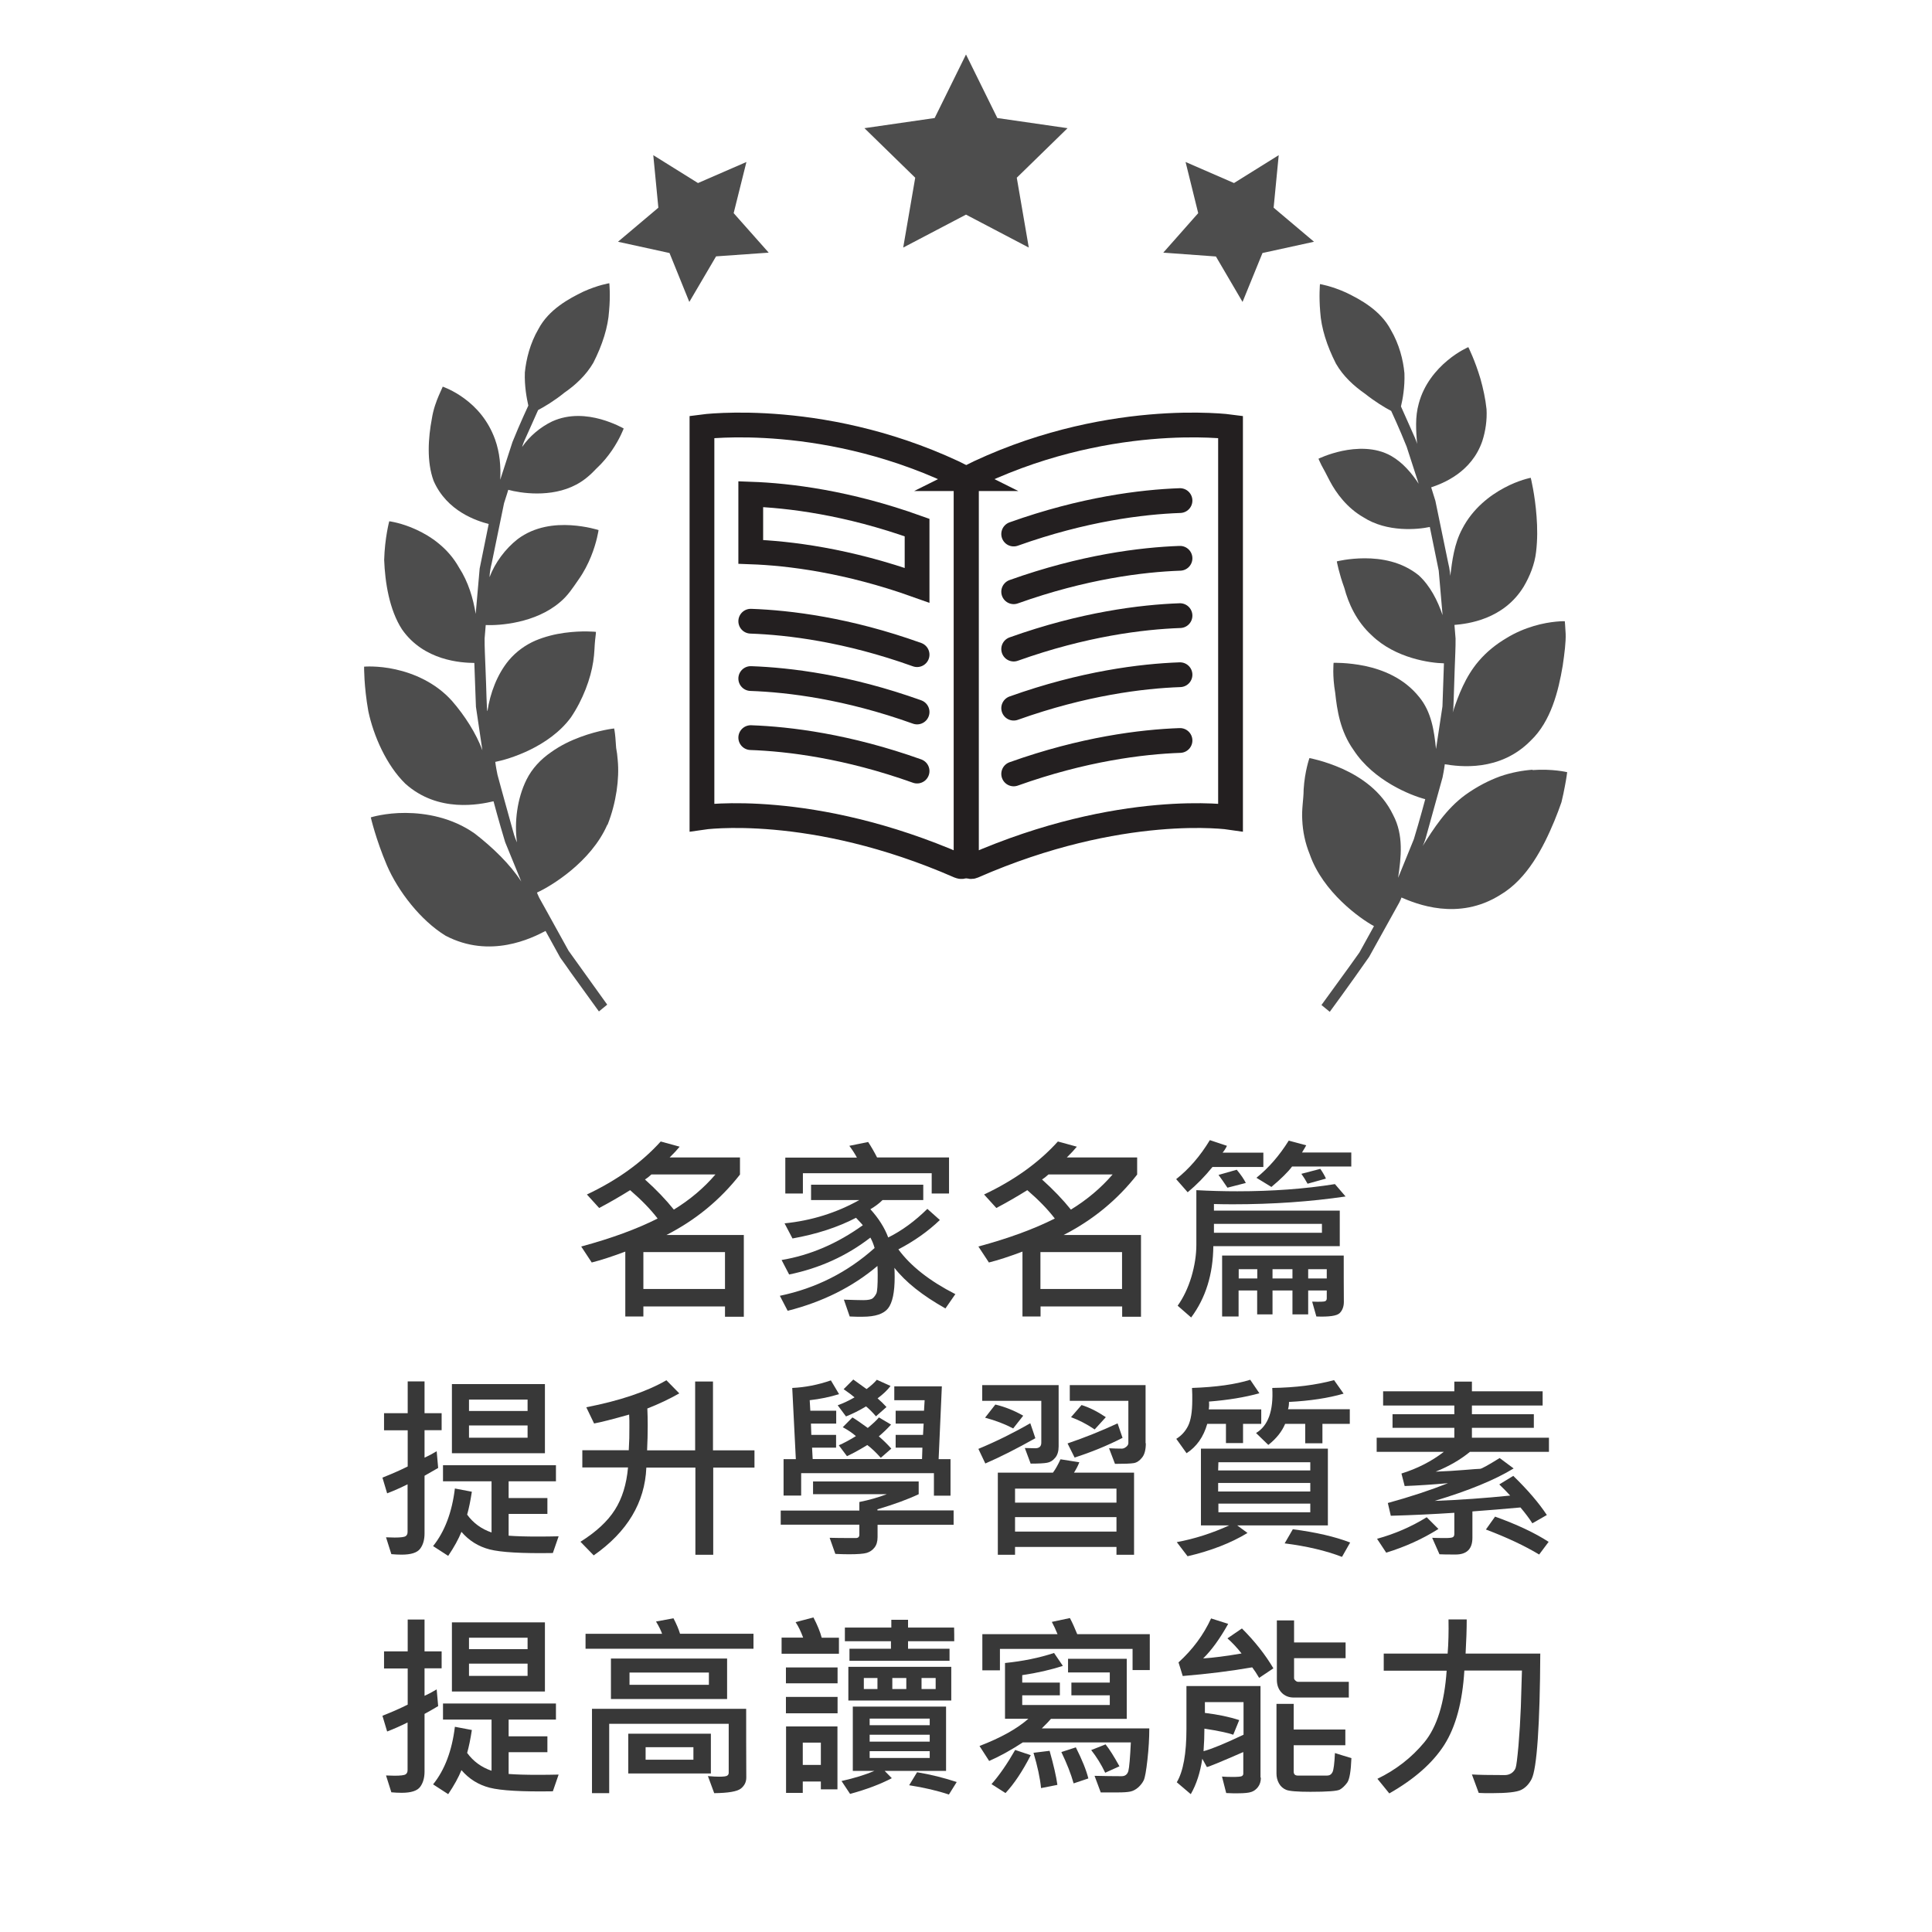 <svg version="1.2" xmlns="http://www.w3.org/2000/svg" viewBox="0 0 156 156" width="156" height="156">
	<style>
		.s0 { fill: #383838 } 
		.s1 { fill: #4d4d4d } 
		.s2 { fill: none;stroke: #231f20;stroke-linecap: round;stroke-miterlimit:10;stroke-width: 2 } 
	</style>
	<path class="s0" d="m60.04 106.32h-1.5v-0.83h-6.59v0.81h-1.46v-5.24q-1.6 0.6-2.71 0.88l-0.85-1.29q3.66-0.99 6.17-2.26-0.85-1.11-2.22-2.29-1.25 0.78-2.5 1.44l-0.99-1.09q3.66-1.73 5.96-4.28l1.53 0.42q-0.3 0.37-0.81 0.87h5.68v1.38q-2.4 3.07-5.94 4.88h6.25v6.61zm-1.5-2.24v-2.98h-6.59v2.98zm-0.77-9.25h-5.17q-0.28 0.26-0.52 0.41 1.35 1.21 2.33 2.43 1.96-1.2 3.36-2.84z"/>
	<path class="s0" d="m77.15 104.48l-0.81 1.17q-2.78-1.56-4.12-3.28 0.02 0.33 0.02 0.75 0 1.84-0.53 2.52-0.53 0.68-2.06 0.68-0.4 0.01-1.04-0.02l-0.47-1.36q1.11 0.04 1.57 0.04 0.59 0 0.77-0.16 0.18-0.16 0.29-0.4 0.1-0.24 0.1-1.47 0-0.39-0.02-0.73-3.02 2.55-7.25 3.62l-0.63-1.21q4.36-0.91 7.65-3.86-0.13-0.46-0.34-0.84-2.87 2.22-6.56 2.98l-0.61-1.17q3.46-0.58 6.56-2.81-0.04-0.06-0.55-0.6-2.21 1.15-5.13 1.67l-0.64-1.22q3.26-0.33 6.03-1.88h-3.89v-1.24h9.06v1.24h-3.29q-0.39 0.39-0.98 0.74 1 1.1 1.44 2.28 1.65-0.82 3.16-2.31l1.01 0.9q-1.43 1.37-3.35 2.37 1.48 2.02 4.59 3.61zm-0.53-8.11h-1.39v-1.64h-10.4v1.64h-1.42v-2.9h5.78q-0.21-0.41-0.61-0.95l1.52-0.31q0.39 0.6 0.72 1.25h5.81v2.9z"/>
	<path class="s0" d="m92.11 106.32h-1.5v-0.83h-6.59v0.81h-1.46v-5.24q-1.59 0.6-2.71 0.88l-0.85-1.29q3.66-0.99 6.17-2.26-0.85-1.11-2.22-2.29-1.25 0.78-2.5 1.44l-0.99-1.09q3.66-1.73 5.96-4.28l1.53 0.42q-0.3 0.37-0.81 0.87h5.68v1.38q-2.4 3.07-5.94 4.88h6.25v6.61zm-1.51-2.24v-2.98h-6.59v2.98zm-0.77-9.25h-5.17q-0.28 0.26-0.52 0.41 1.35 1.21 2.33 2.43 1.96-1.2 3.37-2.84z"/>
	<path class="s0" d="m102 94.23h-4.1q-0.92 1.14-2 2.04l-0.93-1.06q1.56-1.23 2.72-3.15l1.38 0.46q-0.14 0.3-0.35 0.55h3.29v1.17zm6.65 2.38q-4.28 0.63-9.11 0.63-0.75 0-1.52-0.02v0.53h10.16v2.87h-10.21q-0.03 3.4-1.79 5.76l-1.09-0.95q0.7-0.98 1.11-2.33 0.4-1.36 0.4-2.59v-4.41q1.66 0.09 3.3 0.09 4.26 0 7.89-0.58l0.85 0.99zm-1.91 2.93v-0.72h-8.72v0.72zm-6.15-4.02l-1.48 0.38q-0.42-0.63-0.72-1.03l1.47-0.42q0.5 0.6 0.73 1.06zm7.92 9.63q-0.01 0.55-0.34 0.88-0.34 0.33-1.88 0.27l-0.34-1.2q0.9 0.03 1.04-0.03 0.14-0.06 0.14-0.23v-0.64h-1.5v1.93h-1.27v-1.93h-1.61v1.93h-1.24v-1.93h-1.5v2.1h-1.33v-4.92h9.82c0 0 0 3.77 0.01 3.77zm-6.99-1.92v-0.75h-1.5v0.75zm7.6-9.04h-4.79q-0.49 0.66-1.67 1.65l-1.21-0.74q1.48-1.19 2.61-3l1.41 0.38q-0.08 0.16-0.34 0.58h3.98v1.12zm-4.76 9.04v-0.75h-1.61v0.75zm2.69-8.06l-1.47 0.41q-0.24-0.44-0.5-0.8l1.53-0.4q0.31 0.45 0.45 0.78zm0.08 8.06v-0.75h-1.5v0.75z"/>
	<path class="s0" d="m35.66 115.48h-1.38v2.22q0.49-0.22 0.98-0.52l0.12 1.35q-0.48 0.28-1.1 0.63v4.65q0 0.78-0.36 1.25-0.36 0.47-1.48 0.47-0.42 0-0.84-0.04l-0.43-1.36q0.42 0.02 0.7 0.02 0.71 0 0.88-0.11 0.16-0.1 0.16-0.34v-3.85q-0.84 0.42-1.65 0.73l-0.38-1.27q1.19-0.47 2.04-0.9v-2.92h-1.91v-1.38h1.91v-2.57h1.36v2.57h1.38c0 0 0 1.38 0 1.37zm9.45 8.56l-0.47 1.36q-3.73 0.06-5.1-0.29-1.36-0.35-2.28-1.42-0.36 0.89-1.07 1.94l-1.22-0.79q1.41-1.76 1.76-4.65l1.37 0.26q-0.17 1.11-0.38 1.85 0.74 1.02 1.97 1.44v-4.13h-3.92v-1.3h9.12v1.3h-3.82v1.35h3.13v1.28h-3.13v1.76q0.91 0.07 2.35 0.07 0.82 0 1.68-0.02zm-1.11-6.7h-7.51v-5.58h7.51zm-1.4-3.41v-0.92h-4.73v0.92zm0 2.16v-0.99h-4.73v0.99z"/>
	<path class="s0" d="m60.94 118.5h-3.35v7.04h-1.44v-7.04h-3.96q-0.18 4.24-4.25 7.09l-1.07-1.1q1.91-1.2 2.78-2.58 0.88-1.38 1.06-3.42h-3.69v-1.39h3.75q0.06-1 0.05-1.87 0.01-0.51-0.02-1.01-2.01 0.57-2.83 0.72l-0.63-1.31q4.06-0.79 6.47-2.18l1.04 1.06q-1.22 0.69-2.58 1.22 0.03 0.66 0.03 1.39 0 0.91-0.05 1.99h3.88v-5.56h1.44v5.56h3.35v1.39z"/>
	<path class="s0" d="m77.01 123.12h-6.15v0.99q0 0.54-0.25 0.85-0.24 0.31-0.63 0.43-0.38 0.11-1.43 0.11-0.48 0-1.1-0.03l-0.46-1.3q0.55 0.02 2.11 0.02 0.29 0 0.29-0.27v-0.81h-6.35v-1.14h6.35v-0.69q1.19-0.24 2.21-0.63h-5.95v-1.03h8.53v1.03q-1.31 0.62-3.33 1.22v0.09h6.15v1.14zm-0.25-2.35h-1.35v-1.82h-10.72v1.81h-1.42v-2.94h0.99l-0.29-5.75q1.56-0.07 3.12-0.61l0.66 1.11q-1.12 0.35-2.37 0.49l0.05 0.85h2.09v1.04h-2.04l0.03 0.91h2v1.03h-1.94l0.05 0.92h8.83l0.03-0.92h-2.16v-1.03h2.21l0.05-0.91h-2.26v-1.04h2.29l0.05-0.85h-2.45v-1.12h3.84l-0.26 5.88h0.96v2.95zm-4.86-8.85q-0.38 0.5-1.04 0.99 0.39 0.34 0.72 0.7l-0.85 0.75q-0.4-0.47-0.8-0.8-0.83 0.5-1.62 0.81l-0.67-0.9q0.69-0.25 1.36-0.64-0.22-0.2-0.88-0.66l0.78-0.78 1.07 0.77q0.53-0.39 0.83-0.75l1.11 0.5zm0.07 5.05l-0.85 0.74q-0.6-0.67-1.09-1.03-0.84 0.52-1.64 0.9l-0.66-0.88q0.58-0.25 1.38-0.74-0.4-0.36-1.06-0.72l0.78-0.79q0.42 0.25 1.24 0.85 0.66-0.55 0.9-0.85l0.98 0.58q-0.47 0.51-0.99 0.95 0.54 0.46 1.01 0.99z"/>
	<path class="s0" d="m83.6 116.13q-2.28 1.28-4.04 2.04l-0.56-1.18q2.16-0.9 4.19-2.07c0 0 0.42 1.21 0.41 1.21zm1.88 0.66q0 0.59-0.28 0.92-0.28 0.34-0.65 0.4-0.36 0.07-1.33 0.07l-0.47-1.26 0.84 0.02q0.49 0 0.49-0.45v-3.38h-4.77v-1.27h6.17zm-2.86-2.48l-0.81 1.03q-0.98-0.52-2.27-0.87l0.83-1.06q1.17 0.28 2.25 0.9zm8.95 11.23h-1.42v-0.63h-8.19v0.63h-1.39v-6.63h4.45q0.3-0.4 0.61-1.08l1.52 0.24q-0.14 0.38-0.43 0.84h4.85zm-1.42-4.21v-1.13h-8.19v1.13zm0 2.34v-1.17h-8.19v1.17zm0.49-7.57q-1.82 0.93-3.87 1.59l-0.57-1.14q2.06-0.7 4.04-1.62zm1.88 0.43q0 0.8-0.31 1.17-0.3 0.38-0.67 0.44-0.36 0.06-1.51 0.06l-0.48-1.26q0.56 0.03 1.04 0.03 0.16 0 0.34-0.14 0.18-0.14 0.18-0.31v-3.41h-4.73v-1.27h6.12v4.7zm-3.23-2.1l-0.9 0.99q-0.95-0.64-1.91-0.99l0.85-0.98q0.94 0.29 1.96 0.98z"/>
	<path class="s0" d="m101.84 114.97h-1.47v1.55h-1.38v-1.55h-1.51q-0.45 1.58-1.67 2.37l-0.83-1.16q0.63-0.39 0.96-1.06 0.33-0.68 0.33-2.06 0.01-0.4-0.02-0.99 2.91-0.1 4.7-0.66l0.74 1.09q-1.77 0.49-4.07 0.67 0.03 0.35-0.02 0.63h4.24zm5.39 8.2h-7.33l0.83 0.61q-2.01 1.22-4.84 1.88l-0.87-1.14q2.15-0.4 4.23-1.35h-2.28v-6.2h10.25v6.2zm-1.43-4.44v-0.66h-7.42l-0.02 0.66zm0 1.7v-0.69h-7.44v0.69zm0 1.68v-0.7h-7.42v0.7zm3.18-7.14h-2.2v1.57h-1.39v-1.57h-1.62q-0.4 0.95-1.36 1.7l-0.99-0.96q1.47-0.88 1.31-3.64 2.8-0.04 4.99-0.63l0.77 1.09q-1.86 0.54-4.41 0.67 0 0.35-0.08 0.59h4.99v1.17zm0.04 9.58l-0.66 1.16q-1.95-0.75-4.63-1.09l0.66-1.14q2.78 0.36 4.63 1.07z"/>
	<path class="s0" d="m125.09 117.23h-6.4q-1.17 0.96-2.77 1.6 1.27-0.05 2.34-0.14 1.07-0.09 1.25-0.09 0.18 0 1.58-0.87l1.13 0.84q-2.28 1.39-6.38 2.62 3.09-0.12 6.1-0.43-0.4-0.44-0.88-0.9l1.13-0.69q1.74 1.69 2.71 3.16l-1.17 0.67q-0.36-0.57-0.96-1.28-1.98 0.18-3.88 0.32v2.13q0 1.35-1.36 1.35-0.97 0-1.3-0.02l-0.59-1.33q0.5 0.02 1.04 0.02 0.51 0 0.63-0.07 0.12-0.07 0.12-0.26v-1.71q-2.56 0.17-5.13 0.24l-0.24-1.03q2.72-0.75 4.86-1.6-1.92 0.17-3.5 0.23l-0.26-1.01q1.93-0.6 3.42-1.75h-5.42v-1.14h6.27v-0.8h-4.99v-1.1h4.99v-0.7h-5.75v-1.15h5.75v-0.78h1.42v0.78h5.71v1.15h-5.71v0.7h5v1.1h-5v0.8h6.22v1.14zm-8.95 6.23q-1.9 1.2-4.21 1.91l-0.74-1.12q2.15-0.59 4.01-1.74l0.95 0.95zm8.91 1.03l-0.77 1.03q-1.76-1.06-4.3-2.02l0.74-1.04q2.65 0.95 4.33 2.04z"/>
	<path class="s0" d="m35.66 134.71h-1.38v2.22q0.49-0.22 0.98-0.52l0.12 1.35q-0.48 0.29-1.1 0.63v4.65q0 0.77-0.36 1.25-0.36 0.47-1.48 0.47-0.42 0-0.84-0.04l-0.43-1.36q0.42 0.02 0.7 0.02 0.71 0 0.88-0.11 0.16-0.1 0.16-0.34v-3.85q-0.84 0.42-1.65 0.73l-0.38-1.27q1.19-0.47 2.04-0.9v-2.92h-1.91v-1.38h1.91v-2.57h1.36v2.57h1.38c0 0 0 1.38 0 1.37zm9.45 8.57l-0.47 1.36q-3.73 0.06-5.1-0.29-1.36-0.35-2.28-1.42-0.36 0.89-1.07 1.94l-1.22-0.79q1.41-1.75 1.76-4.65l1.37 0.26q-0.17 1.11-0.38 1.85 0.74 1.02 1.97 1.44v-4.13h-3.92v-1.3h9.12v1.3h-3.82v1.35h3.13v1.28h-3.13v1.76q0.91 0.07 2.35 0.07 0.82 0 1.68-0.02zm-1.11-6.7h-7.51v-5.58h7.51zm-1.4-3.42v-0.92h-4.73v0.92zm0 2.16v-0.99h-4.73v0.99z"/>
	<path class="s0" d="m60.85 133.13h-13.57v-1.21h6.18q-0.15-0.43-0.49-0.99l1.41-0.26q0.37 0.71 0.53 1.25h5.93v1.21zm-0.59 10.4q0 0.54-0.44 0.89-0.44 0.35-2.15 0.37l-0.51-1.38q0.54 0.05 0.91 0.05 0.51 0 0.64-0.08 0.13-0.08 0.13-0.23v-3.96h-9.65v5.6h-1.39v-6.81h12.45c0 0 0 5.55 0.01 5.55zm-1.55-6.34h-9.38v-3.27h9.38zm-1.31 6.01h-6.67v-3.21h6.67zm-0.16-7.16v-0.99h-6.41v0.99zm-1.25 6.05v-1.01h-3.86v1.01z"/>
	<path class="s0" d="m67.74 133.53h-4.63v-1.3h1.74q-0.28-0.76-0.61-1.25l1.44-0.38q0.48 0.92 0.67 1.64h1.39c0 0 0 1.3 0 1.29zm-0.11 2.39h-4.17v-1.28h4.17zm0 2.42h-4.17v-1.32h4.17zm0 6.14h-1.35v-0.63h-1.46v0.92h-1.35v-5.37h4.15v5.07zm-1.35-1.97v-1.8h-1.46v1.8zm10.12 0.48h-4.97l0.58 0.59q-1.39 0.73-3.37 1.27l-0.69-1.04q1.56-0.35 2.66-0.82h-1.75v-5.19h7.53v5.19zm0.65-10.47h-3.73v0.61h3.35v0.97h-8.08v-0.97h3.35v-0.61h-3.72v-1.1h3.75v-0.63h1.35v0.63h3.72c0 0 0.02 1.1 0.01 1.1zm-0.24 4.79h-8.31v-2.72h8.31zm-5.96-0.93v-0.89h-1.1v0.89zm4.22 2.92v-0.53h-4.85v0.53zm0 1.33v-0.56h-4.85v0.56zm0 1.32v-0.55h-4.85v0.55zm-1.89-5.57v-0.89h-1.13v0.89zm4.07 7.51l-0.63 1.01q-1.41-0.47-3.21-0.75l0.64-1.05q1.62 0.27 3.2 0.79zm-1.7-7.51v-0.89h-1.14v0.89z"/>
	<path class="s0" d="m92.8 139.56q0 1.19-0.15 2.53-0.15 1.35-0.3 1.66-0.15 0.31-0.45 0.58-0.3 0.26-0.63 0.33-0.33 0.07-1.01 0.07h-1.38l-0.5-1.34q1.25 0.03 2.18 0.03 0.43 0 0.55-0.42 0.11-0.42 0.2-2.31h-8.72q-1.46 0.95-2.72 1.5l-0.78-1.21q2.58-0.99 3.95-2.2h-1.89v-4.5q2.17-0.22 3.96-0.81l0.71 1.04q-1.45 0.48-3.28 0.75v0.6h3.04v1.03h-3.04v0.78h7.07v-0.78h-3.1v-1.03h3.1v-0.82h-3.37v-1.1h4.74v4.85h-6.12q-0.18 0.22-0.74 0.77h8.67zm0.04-4.71h-1.39v-1.71h-10.71v1.73h-1.42v-2.92h6.07q-0.22-0.55-0.46-0.99l1.46-0.31q0.3 0.57 0.59 1.3h5.86zm-9.61 6.87q-1 1.95-2.04 3.06l-1.13-0.72q0.95-1.08 1.91-2.76l1.25 0.42zm2.15 2.4l-1.32 0.26q-0.12-1.21-0.61-2.85l1.3-0.16q0.49 1.73 0.63 2.75zm2.5-0.52l-1.19 0.4q-0.32-1.14-0.99-2.53l1.17-0.38q0.76 1.51 1.01 2.51zm2.51-0.98l-1.15 0.52q-0.47-0.99-1.13-1.83l1.16-0.46q0.46 0.57 1.12 1.77z"/>
	<path class="s0" d="m101.81 143.53q0 0.46-0.23 0.76-0.23 0.3-0.54 0.4-0.31 0.11-1.07 0.11-0.36 0.01-0.96-0.02l-0.34-1.33q0.39 0.03 0.85 0.03 0.65 0 0.76-0.07 0.12-0.08 0.11-0.21v-1.73q-2.8 1.22-2.94 1.21l-0.37-0.67q-0.25 1.68-0.93 2.86l-1.13-0.96q0.78-1.31 0.78-4.31v-3.46h5.98v7.4zm1.01-8.82l-1.15 0.77q-0.32-0.54-0.56-0.85-2.58 0.45-5.61 0.7l-0.34-1.1q1.71-1.55 2.63-3.55l1.38 0.44q-1 1.79-2.02 2.79 1.24-0.08 3.1-0.4-0.53-0.68-1.14-1.22l1.17-0.8q1.56 1.56 2.54 3.22zm-2.41 5.36v-2.63h-3.12v0.87q1.58 0.19 2.77 0.58l-0.48 1.18q-0.66-0.23-2.33-0.49 0 0.86-0.07 1.82 0.98-0.26 3.23-1.33zm8.71 1.89q-0.06 1.59-0.34 1.98-0.29 0.39-0.59 0.56-0.31 0.18-2.38 0.18-1.58 0-1.96-0.16-0.38-0.16-0.58-0.52-0.2-0.36-0.2-0.79v-5.63h1.39v2.07h4.17v1.27h-4.17v2.13q0 0.32 0.34 0.32h2.36q0.29 0 0.43-0.27 0.14-0.27 0.2-1.55c0 0 1.33 0.42 1.33 0.41zm-0.19-4.89h-4.45q-0.62 0-1-0.4-0.38-0.4-0.38-1.04v-4.79h1.39v1.78h4.16v1.27h-4.16v1.62q0 0.09 0.11 0.19 0.11 0.1 0.22 0.1h4.09v1.28z"/>
	<path class="s0" d="m124.37 133.5q-0.02 4.3-0.2 6.91-0.18 2.61-0.5 3.24-0.32 0.62-0.85 0.88-0.53 0.26-2.36 0.26-0.55 0.01-1.06-0.02l-0.55-1.49q0.79 0.05 2.66 0.05 0.3 0 0.54-0.16 0.24-0.17 0.33-0.42 0.09-0.25 0.23-1.8 0.13-1.56 0.19-3.1l0.09-2.96h-4.65q-0.23 3.81-1.62 6-1.4 2.19-4.44 3.92l-0.96-1.18q2.25-1.09 3.79-2.95 1.53-1.86 1.8-5.78h-5.08v-1.38h5.16q0.1-1.25 0.07-2.76h1.47q0 1.18-0.09 2.76h6.04z"/>
	<path class="s1" d="m49.06 66.59c0.7-1.77 0.96-3.72 0.82-5.19q-0.04-0.55-0.13-1.02-0.03-0.47-0.06-0.82c-0.04-0.46-0.1-0.74-0.1-0.74 0 0-1.22 0.13-2.73 0.69-0.76 0.28-1.59 0.67-2.37 1.23-0.81 0.56-1.52 1.29-1.98 2.22-0.75 1.51-0.99 3.42-0.77 5.05 0 0-0.19-0.38-0.34-0.99-0.17-0.61-0.39-1.42-0.62-2.23-0.22-0.81-0.45-1.62-0.61-2.23-0.13-0.62-0.18-1.04-0.18-1.04 1.14-0.22 4.35-1.21 6.1-3.58 0.98-1.44 1.61-3.16 1.81-4.52 0.11-0.68 0.1-1.28 0.15-1.71 0.06-0.43 0.07-0.69 0.07-0.69 0 0-1.1-0.12-2.55 0.08-0.73 0.1-1.54 0.29-2.35 0.63-0.77 0.34-1.51 0.85-2.13 1.58-0.95 1.14-1.52 2.68-1.73 4.11-0.07 0-0.08-1.74-0.16-3.48-0.03-0.87-0.08-1.74-0.07-2.39 0.05-0.65 0.09-1.08 0.09-1.08 1.08 0.05 4.01-0.14 6-1.85 0.64-0.53 1.04-1.17 1.48-1.8 0.45-0.63 0.78-1.29 1.02-1.88 0.48-1.18 0.61-2.14 0.61-2.14 0 0-0.95-0.31-2.23-0.39-1.28-0.08-2.91 0.08-4.3 1.12-1 0.78-1.84 1.92-2.27 3.07 0 0 0-0.45 0.17-1.11 0.13-0.66 0.32-1.55 0.5-2.43 0.18-0.88 0.36-1.77 0.5-2.43 0.21-0.64 0.34-1.08 0.34-1.08 0.95 0.26 3.45 0.67 5.49-0.42 0.65-0.34 1.17-0.81 1.63-1.3 0.51-0.47 0.92-0.98 1.25-1.46 0.65-0.95 0.95-1.77 0.95-1.77 0 0-0.75-0.44-1.85-0.75-1.09-0.3-2.53-0.46-3.93 0.18-0.96 0.46-1.84 1.21-2.42 2.06 0 0 0.05-0.2 0.17-0.48 0.12-0.28 0.29-0.65 0.46-1.02 0.33-0.74 0.66-1.48 0.66-1.48 0.53-0.28 1.32-0.75 2.12-1.4 0.88-0.61 1.74-1.39 2.34-2.42 0.73-1.43 1.19-2.88 1.27-4.18 0.12-1.27 0.02-2.24 0.02-2.24 0 0-0.91 0.14-2.1 0.68-1.15 0.56-2.79 1.43-3.63 3.03-0.67 1.15-0.98 2.41-1.09 3.49-0.04 1.12 0.15 2.09 0.28 2.68 0 0-0.68 1.45-1.28 2.94-0.5 1.52-0.99 3.05-0.99 3.05 0.06-1.05-0.03-2.19-0.42-3.27-0.56-1.54-1.51-2.58-2.46-3.28-0.93-0.69-1.76-0.97-1.76-0.97 0 0-0.12 0.27-0.32 0.72-0.19 0.45-0.44 1.09-0.56 1.87-0.29 1.53-0.43 3.46 0.14 5.01 1.08 2.48 3.5 3.24 4.45 3.49 0 0-0.37 1.8-0.73 3.6-0.16 1.83-0.32 3.66-0.32 3.66-0.2-1.24-0.59-2.58-1.35-3.75-0.87-1.56-2.27-2.52-3.46-3.06-1.19-0.55-2.17-0.67-2.17-0.67 0 0-0.36 1.34-0.41 3.12 0.07 1.8 0.41 4.02 1.44 5.61 1.77 2.54 4.79 2.7 5.84 2.71 0 0 0.06 1.77 0.13 3.54 0.26 1.75 0.52 3.51 0.52 3.51-0.5-1.36-1.43-2.81-2.45-3.98-1.34-1.5-3.12-2.23-4.56-2.55-1.44-0.32-2.54-0.22-2.54-0.22 0 0-0.02 1.58 0.34 3.59 0.42 2 1.47 4.38 2.99 5.86 2.65 2.38 6.01 1.68 7.12 1.42 0 0 0.44 1.66 0.94 3.3 0.65 1.59 1.3 3.18 1.3 3.18-0.9-1.4-2.34-2.78-3.75-3.87-1.84-1.3-3.95-1.66-5.59-1.67-1.64-0.01-2.81 0.36-2.81 0.36 0 0 0.4 1.75 1.3 3.87 0.91 2.11 2.73 4.45 4.73 5.68 3.61 1.9 7 0.19 8.08-0.38 0 0 0.24 0.43 0.59 1.07q0.27 0.48 0.6 1.09 0.41 0.56 0.83 1.17c1.14 1.58 2.29 3.17 2.29 3.17l0.67-0.55c0 0-1.56-2.18-3.12-4.35-0.65-1.17-1.3-2.35-1.78-3.22q-0.37-0.67-0.59-1.06c-0.13-0.26-0.18-0.42-0.18-0.42 1.13-0.51 4.36-2.47 5.67-5.46z"/>
	<path class="s1" d="m123.76 62.15c-0.81 0.06-1.72 0.22-2.64 0.54-0.9 0.33-1.85 0.81-2.81 1.5-1.54 1.13-2.55 2.71-3.44 4.13 0 0 0.2-0.38 0.35-1.01 0.17-0.62 0.4-1.44 0.63-2.27 0.23-0.83 0.46-1.65 0.63-2.27 0.13-0.63 0.18-1.06 0.18-1.06 1.15 0.19 4.44 0.64 6.94-1.91 1.64-1.56 2.24-4.02 2.58-6.04 0.15-1.01 0.26-1.92 0.24-2.56-0.03-0.65-0.07-1.04-0.07-1.04 0 0-1.11-0.03-2.51 0.39-0.7 0.21-1.47 0.52-2.21 0.98-0.78 0.46-1.57 1.07-2.24 1.86-1.06 1.24-1.64 2.76-2.09 4.14q0-0.01 0.05-0.3 0.01-0.3 0.03-0.8c0.02-0.66 0.05-1.55 0.08-2.43 0.03-0.89 0.08-1.77 0.07-2.44-0.06-0.66-0.09-1.1-0.09-1.1 1.07-0.09 3.96-0.43 5.59-3.09 0.49-0.83 0.89-1.81 1-2.8 0.12-0.98 0.11-1.98 0.04-2.87-0.13-1.78-0.47-3.12-0.47-3.12 0 0-0.97 0.18-2.14 0.81-1.17 0.62-2.55 1.68-3.39 3.31-0.65 1.21-0.81 2.55-0.97 3.81 0 0-0.01-0.46-0.18-1.13-0.14-0.67-0.32-1.57-0.51-2.47-0.19-0.9-0.37-1.8-0.51-2.47-0.21-0.66-0.34-1.09-0.34-1.09 0.94-0.31 3.27-1.21 4.13-3.74 0.26-0.8 0.39-1.7 0.34-2.57-0.09-0.86-0.28-1.7-0.49-2.45-0.44-1.49-0.98-2.56-0.98-2.56 0 0-0.81 0.34-1.7 1.09-0.9 0.75-1.89 1.91-2.3 3.46-0.31 1.09-0.22 2.2-0.14 3.26 0 0-0.05-0.2-0.17-0.48-0.12-0.28-0.29-0.66-0.46-1.04-0.34-0.75-0.67-1.5-0.67-1.5 0.14-0.59 0.32-1.56 0.28-2.68-0.1-1.09-0.42-2.34-1.09-3.49-0.84-1.6-2.47-2.47-3.63-3.03-1.2-0.54-2.1-0.68-2.1-0.68 0 0-0.09 0.97 0.02 2.24 0.08 1.3 0.54 2.75 1.27 4.18 0.59 1.03 1.46 1.81 2.33 2.42 0.81 0.64 1.59 1.12 2.13 1.4 0 0 0.67 1.43 1.25 2.89 0.49 1.5 0.97 2.99 0.97 2.99-0.57-0.87-1.3-1.72-2.21-2.24-1.31-0.75-2.87-0.64-3.97-0.41-1.12 0.24-1.91 0.63-1.91 0.63 0 0 0.08 0.2 0.24 0.52 0.17 0.32 0.42 0.76 0.67 1.27 0.53 1.01 1.41 2.19 2.72 2.94 1.91 1.23 4.39 0.99 5.36 0.78 0 0 0.36 1.76 0.72 3.53 0.16 1.8 0.31 3.59 0.31 3.59-0.4-1.18-1.01-2.38-1.93-3.22-1.39-1.12-3.05-1.37-4.35-1.37-1.3 0-2.26 0.25-2.26 0.25 0 0 0.17 0.95 0.61 2.15 0.32 1.22 0.97 2.7 2.23 3.84 1.9 1.83 4.7 2.22 5.81 2.24 0 0-0.06 1.74-0.12 3.48-0.26 1.72-0.52 3.44-0.52 3.44-0.15-1.45-0.36-2.99-1.36-4.2-1.24-1.55-2.97-2.21-4.38-2.51-1.42-0.29-2.53-0.25-2.53-0.25 0 0-0.11 1.04 0.13 2.42 0.15 1.38 0.39 3.09 1.49 4.63 1.61 2.47 4.62 3.66 5.78 3.96 0 0-0.43 1.63-0.92 3.23-0.64 1.56-1.27 3.12-1.27 3.12 0.24-1.65 0.46-3.44-0.4-5.07-0.94-1.96-2.64-3.07-4.09-3.73-1.46-0.65-2.67-0.87-2.67-0.87 0 0-0.38 1.05-0.47 2.55 0 0.77-0.17 1.57-0.11 2.46 0.04 0.88 0.22 1.83 0.61 2.78 1.06 3.04 4.08 5.19 5.18 5.78 0 0-0.23 0.42-0.58 1.05q-0.27 0.48-0.59 1.07-0.4 0.56-0.82 1.15c-1.12 1.55-2.25 3.1-2.25 3.1l0.67 0.55c0 0 1.62-2.2 3.18-4.44 0.66-1.2 1.32-2.39 1.82-3.28q0.38-0.68 0.6-1.08c0.14-0.27 0.19-0.43 0.19-0.43 1.14 0.49 4.57 1.94 7.99-0.22 2.18-1.29 3.47-3.83 4.36-5.97q0.33-0.81 0.57-1.51 0.17-0.71 0.27-1.26c0.14-0.72 0.19-1.16 0.19-1.16 0 0-1.19-0.29-2.81-0.17z"/>
	<path fill-rule="evenodd" class="s1" d="m103.25 12.53l-0.41 4.24 3.26 2.75-4.16 0.91-1.61 3.95-2.15-3.67-4.25-0.31 2.82-3.19-1.02-4.13 3.91 1.7 3.61-2.25z"/>
	<path fill-rule="evenodd" class="s1" d="m78 4.4l2.53 5.13 5.67 0.82-4.1 4 0.97 5.64-5.07-2.66-5.07 2.66 0.97-5.64-4.1-4 5.67-0.82 2.53-5.13z"/>
	<path fill-rule="evenodd" class="s1" d="m52.75 12.53l3.61 2.25 3.91-1.7-1.03 4.13 2.83 3.19-4.25 0.3-2.16 3.68-1.6-3.95-4.16-0.91 3.26-2.75-0.41-4.24z"/>
	<path fill-rule="evenodd" class="s2" d="m78.03 38.65h-0.02"/>
	<path class="s2" d="m78.01 38.65v30.94c0 0.28-0.29 0.46-0.54 0.35-11.98-5.25-20.79-3.94-20.79-3.94v-31.53c0 0 10.24-1.39 21.33 4.18z"/>
	<path class="s2" d="m60.62 59.56c3.09 0.11 7.8 0.69 13.43 2.7"/>
	<path class="s2" d="m60.62 54.79c3.09 0.11 7.8 0.68 13.43 2.7"/>
	<path class="s2" d="m60.62 50.16c3.09 0.11 7.8 0.68 13.43 2.7"/>
	<path class="s2" d="m60.62 39.9c3.09 0.11 7.8 0.68 13.43 2.7v4.66c-5.63-2.01-10.34-2.59-13.43-2.7z"/>
	<path class="s2" d="m81.85 57.18c5.63-2.01 10.34-2.59 13.43-2.7"/>
	<path class="s2" d="m81.85 62.49c5.63-2.01 10.34-2.59 13.43-2.7"/>
	<path class="s2" d="m81.85 52.41c5.63-2.01 10.34-2.59 13.43-2.7"/>
	<path class="s2" d="m81.85 47.78c5.63-2.01 10.34-2.59 13.43-2.7"/>
	<path class="s2" d="m81.85 43.12c5.63-2.01 10.34-2.59 13.43-2.7"/>
	<path class="s2" d="m78.03 38.65v30.94c0 0.28 0.29 0.46 0.54 0.35 11.98-5.25 20.79-3.94 20.79-3.94v-31.53c0 0-10.24-1.39-21.33 4.18z"/>
</svg>